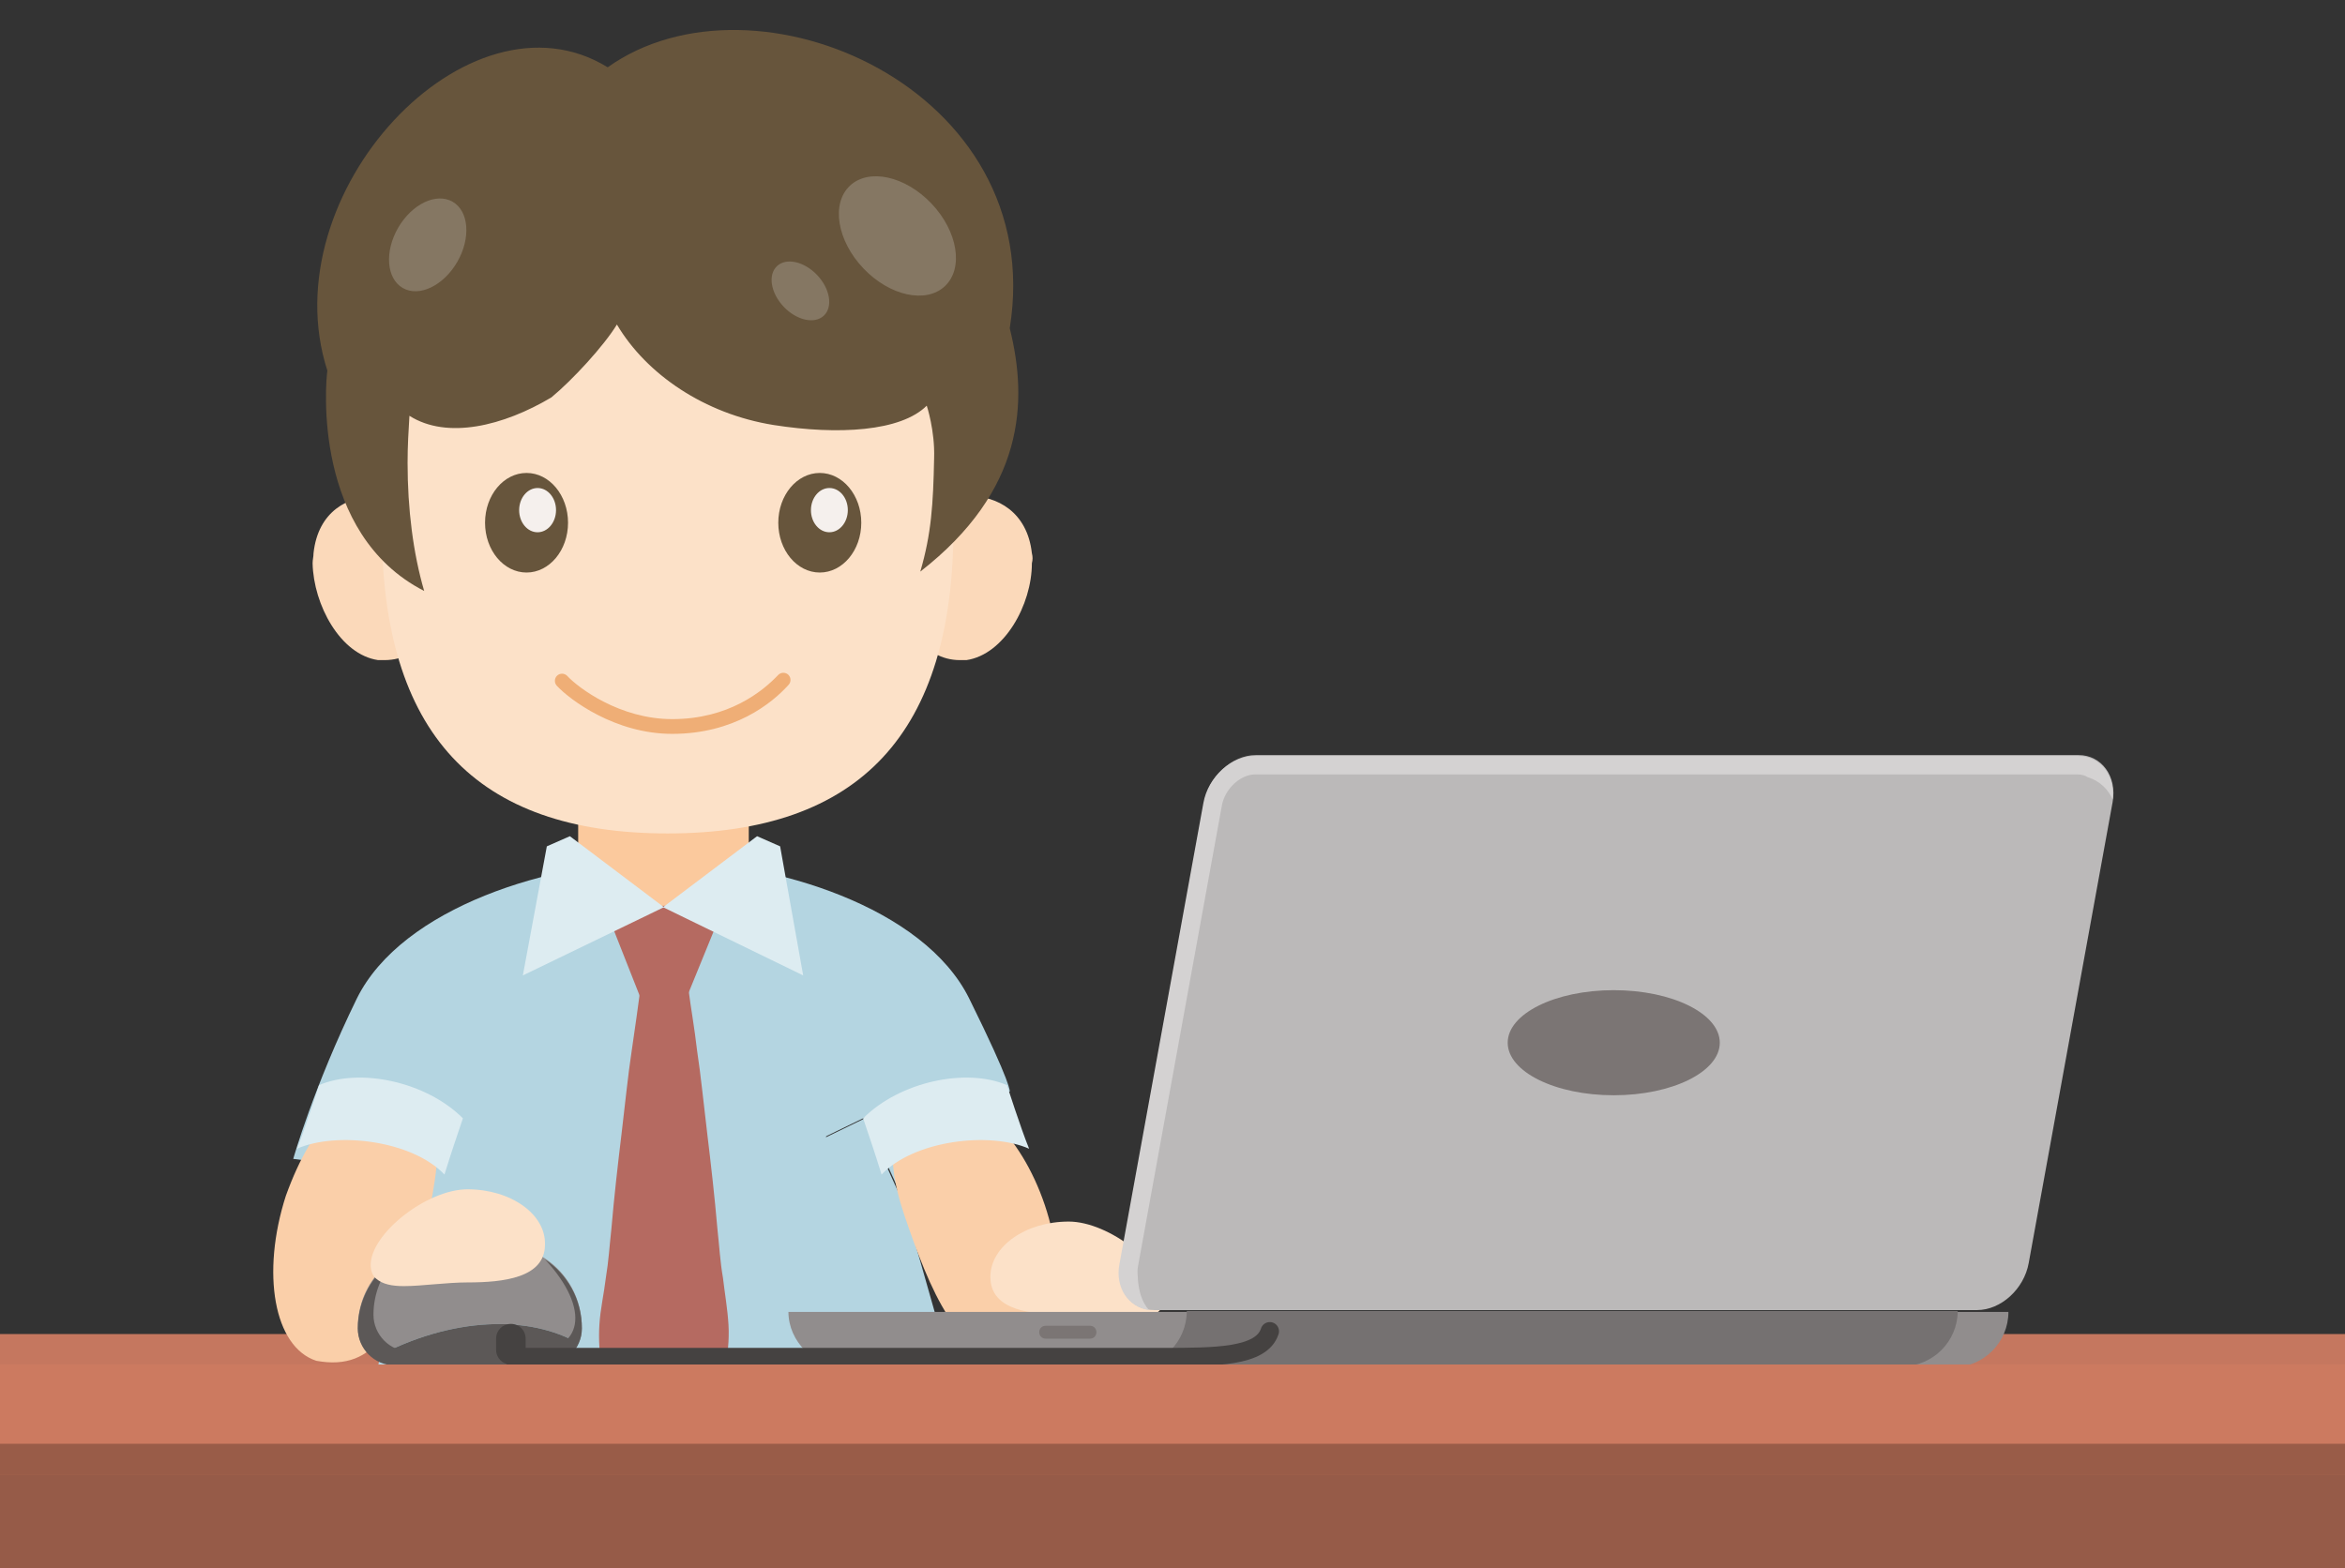 <?xml version="1.0" encoding="utf-8"?>
<!-- Generator: Adobe Illustrator 19.1.0, SVG Export Plug-In . SVG Version: 6.00 Build 0)  -->
<!DOCTYPE svg PUBLIC "-//W3C//DTD SVG 1.1//EN" "http://www.w3.org/Graphics/SVG/1.1/DTD/svg11.dtd">
<svg version="1.1" id="レイヤー_1" xmlns="http://www.w3.org/2000/svg" xmlns:xlink="http://www.w3.org/1999/xlink" x="0px"
	 y="0px" width="254.3px" height="170.1px" viewBox="-170 335.8 254.3 170.1"
	 style="enable-background:new -170 335.8 254.3 170.1;" xml:space="preserve">
<rect x="-170" y="335.8" width="254.3" height="170.1" fill="#333333" stroke="none"/>
<style type="text/css">
	.st0{fill:#C5775F;}
	.st1{fill:#965B48;}
	.st2{clip-path:url(#SVGID_1_);}
	.st3{fill:#B4D5E1;}
	.st4{fill:#FBC99D;}
	.st5{fill:#B56A61;}
	.st6{fill:#DDECF1;}
	.st7{fill:#FBD9BA;}
	.st8{fill:#FCE1C8;}
	.st9{fill:#67553C;}
	.st10{fill:#F5F0ED;}
	.st11{fill:#EFAE76;}
	.st12{fill:#FACFA9;}
	.st13{fill:#918D8D;}
	.st14{fill:#5C5857;}
	.st15{fill:#857763;}
	.st16{fill:#7B7574;}
	.st17{fill:#BBB9B9;}
	.st18{fill:#D4D2D2;}
	.st19{fill:#757171;}
	.st20{fill:none;stroke:#454241;stroke-width:2;stroke-linecap:round;stroke-linejoin:round;stroke-miterlimit:10;}
	.st21{fill:#454241;}
	.st22{fill:#CC7A60;}
	.st23{fill:#995C48;}
</style>
<g>
	<rect x="-170" y="480.5" class="st0" width="254.3" height="12"/>
	<rect x="-170" y="489.2" class="st1" width="254.3" height="16.7"/>
</g>
<g>
	<defs>
		<rect id="SVGID_3_" x="-170" y="335.8" width="254.3" height="160"/>
	</defs>
	<clipPath id="SVGID_1_">
		<use xlink:href="#SVGID_3_"  style="overflow:visible;"/>
	</clipPath>
	<g class="st2">
		<g>
			<g>
				<g>
					<g id="XMLID_132_">
						<g>
							<path class="st3" d="M-74.7,456.3l-1.5,0.7l-52.5,25.5c1.6-6.2,4.4-17.5,4.8-19.1l-14.3-1.9c0,0,2.2-7.8,6.9-17.4
								c4.9-9.9,21.1-14.9,33.1-14.9c0,0,0.1,0,0.1,0c0,0,0,0,0,0h0c0,0,0.1,0,0.1,0c12,0,28.2,5,33.1,14.9
								c4.7,9.5,4.4,10.1,4.4,10.1l-14.2,2.2L-74.7,456.3z"/>
							<path class="st3" d="M-66.4,486.5c-0.1-0.3-0.2-0.5-0.3-0.7c0,0,0,0,0,0.1c-1.4,0.3-3.5,0.6-5.9,0.9
								c-6.4,0.9-15.7,1.8-24.8,1.8c-0.2,0-0.4,0-0.6,0s-0.4,0-0.6,0c-9.1,0.1-18.4-0.8-24.8-1.8c-2.5-0.3-4.5-0.6-5.9-0.9
								c0,0,0,0,0-0.1c-0.1,0.3-0.2,0.5-0.3,0.7c0.1-0.5,0.5-2,0.9-3.9l52.5-25.5l4.2,9.3C-69.6,474.6-66.6,485.2-66.4,486.5z"/>
							<path class="st3" d="M-71.9,466.3l-4.2-9.3l1.5-0.7l0.1,0.2C-74.4,457.3-73.3,461.4-71.9,466.3z"/>
						</g>
						<g>
						</g>
					</g>
				</g>
				<path class="st4" d="M-107.3,421.7v12.2v0.3l0.2,0.2c0,0,0.5,0.5,1.3,1.1l0.2,0.1l15.3-0.1l0.2-0.1c0.7-0.5,1.1-1,1.1-1l0.2-0.2
					v-12.5H-107.3z M-90.8,435.4l-14.3,0.1c-0.3-0.3-0.6-0.5-0.8-0.6l0-0.4c0.1,0.1,0.3,0.3,0.5,0.4l14.8-0.1
					c0.1-0.1,0.2-0.2,0.3-0.3v0.4C-90.3,435-90.5,435.2-90.8,435.4z"/>
				<path class="st3" d="M-112.9,456.1c-1.1,5.3-7,27.6-5.8,33.8c2.6,1,8,3.2,21.7,3.4c13.7,0.2,19-2.4,21.7-3.4
					c1.2-6.2-4.7-28.5-5.8-33.8"/>
				<polygon class="st5" points="-104.5,434 -98.7,448.7 -97.5,448.8 -91.5,434.1 				"/>
				<path class="st5" d="M-98,497.4c0,0,0.2-0.2,0.6-0.6c0.4-0.4,0.9-1,1.4-1.8c1.1-1.5,2.4-3.7,3.4-6.4c0.5-1.3,0.9-2.7,1.2-4.3
					c0.3-1.5,0.5-3.1,0.4-4.8c-0.1-1.7-0.4-3.4-0.6-5.1c-0.3-1.7-0.4-3.5-0.6-5.3c-0.3-3.5-0.7-7-1.1-10.3c-0.4-3.3-0.7-6.4-1.1-9
					c-0.3-2.6-0.7-4.8-0.9-6.4c-0.2-1.5-0.4-2.4-0.4-2.4l-4.5,0c0,0-0.1,0.9-0.4,2.4c-0.2,1.5-0.5,3.7-0.9,6.4
					c-0.4,2.6-0.7,5.7-1.1,9c-0.4,3.3-0.8,6.8-1.1,10.3c-0.2,1.8-0.3,3.5-0.6,5.3c-0.2,1.7-0.6,3.4-0.7,5.1c-0.1,1.6,0,3.2,0.3,4.8
					c0.3,1.5,0.7,2.9,1.2,4.3c1,2.6,2.3,4.8,3.4,6.4c0.5,0.8,1,1.4,1.4,1.8C-98.2,497.2-98,497.4-98,497.4z"/>
				<g>
					<polygon class="st6" points="-98,434.2 -113.3,441.6 -110.7,427.6 -108.2,426.5 					"/>
					<polygon class="st6" points="-98.1,434.2 -82.9,441.6 -85.4,427.6 -87.9,426.5 					"/>
				</g>
				<g>
					<path class="st7" d="M-127.7,389.7c-0.4-0.1-0.9-0.1-1.3-0.1l-0.2,0c-3,0-6.3,1.6-6.8,6.2c0,0.4-0.1,0.7-0.1,1.1
						c0.1,4.5,3,9.9,7.1,10.5c0.3,0,0.5,0,0.7,0c4.1,0,6.4-4,6.8-8c0.1-0.4,0.1-0.8,0.1-1.3C-121.2,393.7-123.9,390.2-127.7,389.7z"
						/>
					<path class="st7" d="M-58.1,395.8c-0.5-4.5-3.8-6.2-6.8-6.2l-0.2,0c-0.4,0-0.9,0-1.3,0.1c-3.7,0.5-6.4,4.1-6.4,8.4
						c0,0.4,0,0.8,0.1,1.3c0.5,4,2.8,8,6.8,8c0.2,0,0.5,0,0.7,0c4.1-0.6,7.1-6,7.1-10.5C-58,396.5-58,396.2-58.1,395.8z"/>
				</g>
				<path class="st8" d="M-97.6,346.2c-22.9,0-31,24.1-31,46.7c0,22.4,10.1,33.3,31,33.3c20.9,0,31-10.9,31-33.3
					C-66.6,370.4-74.7,346.2-97.6,346.2z"/>
				<g>
					<g>
						<ellipse class="st9" cx="-112.9" cy="392.5" rx="4.5" ry="5.4"/>
						
							<ellipse transform="matrix(-1 -3.459621e-003 3.459621e-003 -1 -224.855 781.847)" class="st10" cx="-111.8" cy="391.1" rx="2" ry="2.4"/>
					</g>
					<g>
						<ellipse class="st9" cx="-81.1" cy="392.5" rx="4.5" ry="5.4"/>
						
							<ellipse transform="matrix(-1 -3.459621e-003 3.459621e-003 -1 -161.412 781.956)" class="st10" cx="-80" cy="391.1" rx="2" ry="2.4"/>
					</g>
				</g>
				<path class="st11" d="M-97.1,415.4c-6.2,0-11.1-3.7-12.5-5.2c-0.3-0.3-0.3-0.8,0-1.1c0.3-0.3,0.8-0.3,1.1,0
					c1.2,1.3,5.7,4.7,11.4,4.7c6.1,0,9.8-3,11.5-4.8c0.3-0.3,0.8-0.3,1.1,0c0.3,0.3,0.3,0.8,0,1.1
					C-86.3,412.1-90.4,415.4-97.1,415.4z"/>
				<path class="st9" d="M-60.5,371.4c4.2-26-27.6-39.7-43.6-28.3c-15.1-9.3-36.6,13.7-30.4,32.9c-0.2,1.4-1.6,17.7,10.5,23.9
					c-1.2-4.1-1.8-8.9-1.8-13.9c0-1.8,0.1-3.5,0.2-5.1c4.1,2.6,10.2,1.1,15.4-2c2.3-1.9,5.7-5.6,7.1-7.9c3.2,5.4,9.5,9.7,17,10.9
					c7,1.1,13.8,0.7,16.6-2.1c0,0,0.9,2.7,0.8,5.7c-0.1,5-0.3,8.2-1.5,12.3C-58.9,389-58.5,379.4-60.5,371.4z"/>
				<g id="XMLID_131_">
					<g>
						<path class="st12" d="M-127.4,455.3c4.6,1.5,6.2,2,3.5,14c-2.8,10.3-5.3,15.3-11.8,14.1c-4.6-1.5-6-9.5-3.3-17.9
							C-136,457.2-132,453.8-127.4,455.3z"/>
					</g>
					<g>
					</g>
				</g>
				<g id="XMLID_130_">
					<g>
						<path class="st12" d="M-56.7,466.5c2.6,7.7,1.3,15-2.9,16.4c-6.3,1.3-9.7-7.6-12.3-15.2c-2.6-7.7-1.1-11.2,3-12.5
							C-64.7,453.7-59.3,458.8-56.7,466.5z"/>
					</g>
					<g>
					</g>
				</g>
				<path class="st6" d="M-135.4,453.5c0,0-1.5,4.7-2.4,6.9c4.3-1.9,12.5-0.9,16,2.8c0.9-2.9,1.1-3.4,2-6.1
					C-123.8,453.1-131,451.6-135.4,453.5z"/>
				<path class="st6" d="M-60.8,453.5c0,0,1.5,4.7,2.4,6.9c-4.3-1.9-12.5-0.9-16,2.8c-0.9-2.9-1.1-3.4-2-6.1
					C-72.4,453.1-65.2,451.6-60.8,453.5z"/>
				<g>
					<path class="st13" d="M-107.3,481.5c0.3-0.5,0.4-1.1,0.4-1.7c0-5-4-9-9-9h-6.3c-5,0-9,4-9,9c0,1.4,0.7,2.6,1.8,3.3
						C-120.9,478.5-112.5,478.5-107.3,481.5z"/>
					<path class="st14" d="M-129.4,483.1c0.6,0.4,1.4,0.7,2.2,0.7h16.3c1.6,0,2.9-0.9,3.6-2.3C-112.5,478.5-120.9,478.5-129.4,483.1
						z"/>
				</g>
				<path class="st14" d="M-110.9,472.4c5,5.4,4.2,10-1.7,10h-12.9c-2.2,0-4-1.8-4-4c0-2.3,0.9-4.4,2.3-6c-2.4,1.6-4,4.4-4,7.5
					c0,2.2,1.8,4,4,4h16.3c2.2,0,4-1.8,4-4C-106.9,476.7-108.5,474-110.9,472.4z"/>
				<g>
					
						<ellipse transform="matrix(0.688 0.725 -0.725 0.688 239.561 165.533)" class="st15" cx="-72.9" cy="361.5" rx="7.5" ry="5.1"/>
					
						<ellipse transform="matrix(0.688 0.725 -0.725 0.688 240.544 175.046)" class="st15" cx="-83.4" cy="367.4" rx="3.7" ry="2.5"/>
					
						<ellipse transform="matrix(-0.501 0.866 -0.866 -0.501 128.482 650.837)" class="st15" cx="-123.4" cy="362.5" rx="5.4" ry="3.7"/>
				</g>
			</g>
			<g>
				<path class="st8" d="M-119.3,464.8c-4.4,0-10.5,4.8-10.5,8.2c0,0.6,0.2,1.2,0.6,1.5c0.7,0.6,1.7,0.8,3,0.8c1,0,2.1-0.1,3.3-0.2
					c1.2-0.1,2.5-0.2,3.6-0.2c3.9,0,8.4-0.5,8.4-4.1C-110.8,467.5-114.6,464.8-119.3,464.8z"/>
				<path class="st8" d="M-54.1,468.3c-4.7,0-8.5,2.7-8.5,6c0,3.7,4.5,4.1,8.4,4.1c1.1,0,2.4,0.1,3.6,0.2c1.2,0.1,2.3,0.2,3.3,0.2
					c1.3,0,2.4-0.2,3-0.8c0.4-0.4,0.6-0.9,0.6-1.5C-43.6,473.1-49.7,468.3-54.1,468.3z"/>
			</g>
			<g>
				<g>
					<path class="st13" d="M-78.4,484.1H41.8c3.3,0,6-2.7,6-6l0,0H-84.5l0,0C-84.5,481.3-81.7,484.1-78.4,484.1z"/>
					<path class="st16" d="M-56.6,481h4.8c0.4,0,0.7-0.3,0.7-0.7l0,0c0-0.4-0.3-0.7-0.7-0.7h-4.8c-0.4,0-0.7,0.3-0.7,0.7l0,0
						C-57.3,480.7-57,481-56.6,481z"/>
				</g>
				<g>
					<path class="st17" d="M-44.8,477.9h89.2c2.6,0,5.1-2.3,5.6-5.1l9.1-50c0.5-2.8-1.2-5.1-3.7-5.1h-89.2c-2.6,0-5.1,2.3-5.6,5.1
						l-9.1,50C-49,475.7-47.4,477.9-44.8,477.9z"/>
					<ellipse class="st16" cx="5" cy="448.9" rx="11.5" ry="5.7"/>
					<path class="st18" d="M-46.6,473.2l9.1-50c0.3-1.8,2-3.4,3.6-3.4h89.2c0.4,0,0.8,0.1,1.1,0.3c1.3,0.4,2.2,1.3,2.7,2.4
						c0.3-2.6-1.3-4.7-3.8-4.7h-89.2c-2.6,0-5.1,2.3-5.6,5.1l-9.1,50c-0.5,2.6,1,4.7,3.2,5c-0.8-0.9-1.1-2.1-1.2-3.3
						C-46.6,474.2-46.7,473.7-46.6,473.2z"/>
				</g>
				<path class="st19" d="M-41.3,478h83.6c0,3.3-2.7,6-6,6h-83.6C-44,484.1-41.3,481.3-41.3,478z"/>
			</g>
			<path class="st20" d="M-114.4,483H-44c5.8,0,10.8,0,11.7-2.8"/>
			<path class="st21" d="M-114.6,483.8L-114.6,483.8c-0.9,0-1.6-0.7-1.6-1.6v-1.2c0-0.9,0.7-1.6,1.6-1.6l0,0c0.9,0,1.6,0.7,1.6,1.6
				v1.2C-113,483.1-113.7,483.8-114.6,483.8z"/>
		</g>
		<rect x="-170" y="483.8" class="st22" width="254.3" height="12"/>
		<rect x="-170" y="492.4" class="st23" width="254.3" height="16.7"/>
	</g>
</g>
</svg>
